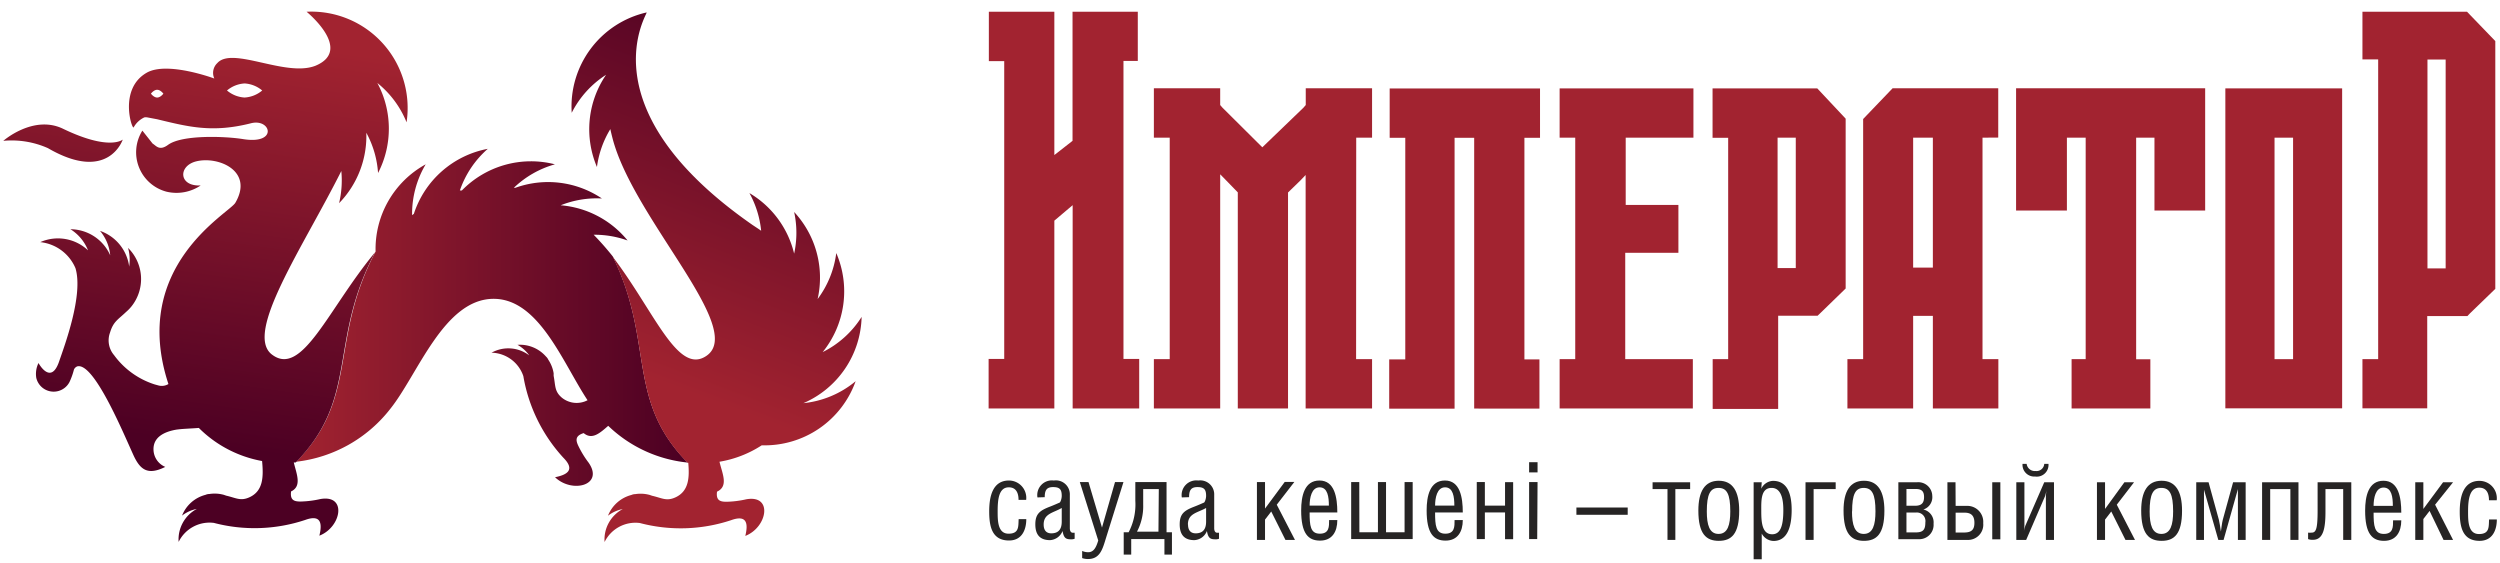 <svg id="Слой_1" data-name="Слой 1" xmlns="http://www.w3.org/2000/svg" xmlns:xlink="http://www.w3.org/1999/xlink" viewBox="0 0 213 48"><defs><style>.cls-1{fill:url(#New_Gradient_Swatch_2);}.cls-2{fill:url(#New_Gradient_Swatch_2-2);}.cls-3{fill:url(#New_Gradient_Swatch_2-3);}.cls-4{fill:url(#New_Gradient_Swatch_2-4);}.cls-5{fill:#a22330;fill-rule:evenodd;}.cls-6{fill:#262424;}</style><linearGradient id="New_Gradient_Swatch_2" x1="25.17" y1="27.06" x2="58.58" y2="27.06" gradientUnits="userSpaceOnUse"><stop offset="0" stop-color="#a22330"/><stop offset="0.99" stop-color="#4c0023"/></linearGradient><linearGradient id="New_Gradient_Swatch_2-2" x1="56.09" y1="32.48" x2="68.38" y2="-0.08" xlink:href="#New_Gradient_Swatch_2"/><linearGradient id="New_Gradient_Swatch_2-3" x1="20.79" y1="3.23" x2="15.82" y2="38.02" xlink:href="#New_Gradient_Swatch_2"/><linearGradient id="New_Gradient_Swatch_2-4" x1="6.95" y1="0.88" x2="2.59" y2="31.44" xlink:href="#New_Gradient_Swatch_2"/></defs><title>Logoimperator</title><path class="cls-1" d="M49.28,38c-.23-.48-.29-.87.45-1.1.72.6,1.38,0,2.09-.62a11.38,11.38,0,0,0,6.77,3.13c-5.29-5.37-2.81-10.27-6.38-17.56A23.69,23.69,0,0,0,50.58,20a8.32,8.32,0,0,1,2.89.49,8.21,8.21,0,0,0-5.7-3,8.3,8.3,0,0,1,3.51-.58A8.21,8.21,0,0,0,43.91,16l-.13,0A8.28,8.28,0,0,1,47.28,14a8.22,8.22,0,0,0-7.93,2.23l-.17,0a8.28,8.28,0,0,1,2.38-3.55,8.23,8.23,0,0,0-6.3,5.54l-.15.11A8.27,8.27,0,0,1,36.27,14,8.23,8.23,0,0,0,32,21.43l0,0c-4,7.61-1.37,12.41-6.76,17.91a11.86,11.86,0,0,0,8-4.49c2.36-2.93,4.58-9.39,8.82-9.39,3.87,0,5.9,5.47,8,8.64a2,2,0,0,1-2.18-.21c-.65-.55-.54-1-.71-1.87,0-.07,0-.14,0-.22a2.92,2.92,0,0,0-.46-1.16.79.79,0,0,0-.19-.26,2.94,2.94,0,0,0-2.43-1,3,3,0,0,1,1,.9,2.94,2.94,0,0,0-3.21-.23,2.93,2.93,0,0,1,2.71,2A13.64,13.64,0,0,0,48,39c1.05,1.06.28,1.46-.71,1.66,1.45,1.4,4.2.69,2.86-1.24A8.25,8.25,0,0,1,49.28,38Z"/><path class="cls-2" d="M73.41,27a8.27,8.27,0,0,1-3.32,3,8.22,8.22,0,0,0,1.16-8.44,8.27,8.27,0,0,1-1.59,3.92,8.22,8.22,0,0,0-2-7.42,8.31,8.31,0,0,1,0,3.55,8.21,8.21,0,0,0-3.81-5.16,8.31,8.31,0,0,1,1,3.21c-.24-.17-.49-.33-.73-.49C49.66,9.12,55.3,1,55.09,1.06a8.22,8.22,0,0,0-6.38,8.55,8.27,8.27,0,0,1,2.93-3.24,8.22,8.22,0,0,0-.78,7.86A8.29,8.29,0,0,1,52,11q.09.41.2.83C54,18.66,63.55,28,60.2,30.31c-2.46,1.7-4.42-3.75-8-8.44,3.58,7.28,1.1,12.19,6.38,17.56h.06c.11,1.24.06,2.41-1.08,2.94-.77.36-1.16.06-2-.13l-.2-.07a2.92,2.92,0,0,0-1.24-.07.8.8,0,0,0-.32.07,2.94,2.94,0,0,0-2,1.77,3,3,0,0,1,1.26-.57,2.94,2.94,0,0,0-1.55,2.81,2.93,2.93,0,0,1,3-1.62,13.64,13.64,0,0,0,7.78-.24c1.4-.51,1.45.36,1.21,1.34,1.88-.73,2.38-3.53.08-3.12a8.31,8.31,0,0,1-1.68.21c-.53,0-.91-.1-.81-.86,1-.47.45-1.53.21-2.55a9.45,9.45,0,0,0,3.6-1.4,8.23,8.23,0,0,0,8-5.46,8.26,8.26,0,0,1-4.45,1.87A8.22,8.22,0,0,0,73.41,27Z"/><path class="cls-3" d="M34.64,10.42A8.21,8.21,0,0,0,26.12,1s4,3.25.76,4.6c-2.54,1-7.09-1.68-8.37-.22a1.15,1.15,0,0,0-.25,1.31s-4-1.49-5.75-.5c-2.43,1.38-1.26,4.89-1.12,4.66A2,2,0,0,1,12.3,10a1,1,0,0,1,.24,0l.85.16c2.71.66,4.73,1.17,8,.34,1.7-.43,2.32,1.84-.69,1.35-1.49-.24-5.17-.39-6.38.49-.74.54-1,.09-1.32-.11l-.87-1.1a3.47,3.47,0,0,0,2.05,5.2,3.68,3.68,0,0,0,2.92-.53c-1.88.1-1.94-1.66-.39-2.05,1.87-.47,4.94.8,3.34,3.53-.53.9-9,5.41-5.7,15.44a1.09,1.09,0,0,1-.89.11l-.29-.08a6.85,6.85,0,0,1-3.45-2.49,1.93,1.93,0,0,1-.34-1.94c.28-.93.68-1.09,1.36-1.74l0,0a3.61,3.61,0,0,0,.45-.46,3.73,3.73,0,0,0-.28-5A3.75,3.75,0,0,1,11,22.74l0-.07a3.73,3.73,0,0,0-2.48-3,3.74,3.74,0,0,1,.87,2.08A3.73,3.73,0,0,0,6,19.53,3.74,3.74,0,0,1,7.5,21.33a3.73,3.73,0,0,0-4.07-.7,3.67,3.67,0,0,1,3,2.22c.69,2.29-.94,6.62-1.39,7.94-.71,2.09-1.76.14-1.76.14a2.11,2.11,0,0,0-.19,1.26,1.52,1.52,0,0,0,2.83.36,5.92,5.92,0,0,0,.38-1.06.5.5,0,0,1,.3-.28c1.41-.31,3.84,5.53,4.77,7.57.56,1.21,1.19,1.76,2.71,1a1.63,1.63,0,0,1-1-1.42c-.06-1.11.91-1.56,1.86-1.74.51-.09,1.26-.1,2-.16a10.2,10.2,0,0,0,5.39,2.82c.12,1.29.12,2.53-1.06,3.08-.77.36-1.16.06-2-.13l-.2-.07a2.92,2.92,0,0,0-1.24-.07.8.8,0,0,0-.32.07,2.94,2.94,0,0,0-2,1.77,3,3,0,0,1,1.26-.57,2.94,2.94,0,0,0-1.55,2.81,2.93,2.93,0,0,1,3-1.62A13.64,13.64,0,0,0,26,44.3c1.4-.51,1.45.36,1.21,1.34,1.88-.73,2.38-3.53.08-3.12a8.31,8.31,0,0,1-1.68.21c-.53,0-.91-.1-.81-.86.94-.45.47-1.47.23-2.47h.17c5.4-5.51,2.74-10.3,6.76-17.91-4,4.82-6.22,10.7-8.8,8.71-2.37-1.83,2.66-9.13,5.92-15.63a8.31,8.31,0,0,1-.19,2.74,8.2,8.2,0,0,0,2.32-6,8.3,8.3,0,0,1,1,3.43,8.22,8.22,0,0,0-.06-7.67A8.28,8.28,0,0,1,34.64,10.42ZM13.39,8.31c-.29,0-.53-.33-.53-.33s.24-.33.53-.33.53.33.53.33S13.68,8.31,13.39,8.31Zm7.45,0a2.55,2.55,0,0,1-1.5-.6,2.55,2.55,0,0,1,1.5-.6,2.56,2.56,0,0,1,1.5.6A2.56,2.56,0,0,1,20.83,8.31Z"/><path class="cls-4" d="M10.46,11.89s-1.11,1-5.09-.92C2.84,9.75.28,12,.28,12a7.61,7.61,0,0,1,3.8.62C9.24,15.62,10.46,11.89,10.46,11.89Z"/><path class="cls-5" d="M208.37,22.87V5.07h-1.55v17.8ZM206.8,34.79h-5.52V30.6h1.34V5.06h-1.34V1h8.91l2.41,2.5V24.61l-2.16,2.09-.22.23H206.8Z"/><path class="cls-5" d="M153,22.84V11.73h-1.55V22.84Zm-1.5,12h-5.58V30.6h1.32V11.74h-1.33V7.53h8.92l2.42,2.58V24.58l-2.16,2.1-.23.22h-3.36Z"/><path class="cls-5" d="M199.55,7.53V34.79H189.6V7.53ZM193.79,30.6h1.58V11.73h-1.58Z"/><path class="cls-5" d="M187.88,7.52c0,.57,0,9.81,0,10.42h-4.32V11.73H182q0,9.44,0,18.88h1.21V34.8h-6.71V30.6h1.2V11.73H176.1v6.21h-4.33V7.52Z"/><path class="cls-5" d="M132.88,34.8V30.6h1.33V11.73h-1.33V7.53h11.4v4.2h-5.77v5.73H143v4.08h-4.53V30.6h5.76v4.2Z"/><path class="cls-5" d="M163,11.73V22.8h1.68V11.73Zm5.91,0V30.6h1.35v4.2h-5.58V26.91H163V34.8h-5.6V30.6h1.34V10.14l2.51-2.62h9v4.2Z"/><path class="cls-5" d="M131.16,30.62v4.19H125.6V11.74h-1.67v.35q0,11.36,0,22.73h-5.57V30.62h1.37l0-18.88h-1.33V7.54h12.81v4.2h-1.33V30.62Z"/><polygon class="cls-5" points="99.66 30.6 99.66 11.73 98.31 11.73 98.31 7.52 103.96 7.52 103.96 8.95 104.16 9.18 107.55 12.55 111.05 9.18 111.25 8.95 111.25 7.52 116.9 7.52 116.9 11.73 115.55 11.73 115.54 30.6 116.9 30.6 116.9 34.8 111.24 34.8 111.24 14.91 110.79 15.38 109.74 16.4 109.74 34.8 105.46 34.8 105.46 16.39 104.44 15.34 103.96 14.85 103.96 34.8 98.31 34.8 98.31 30.6 99.66 30.6"/><path class="cls-5" d="M89.83,1V13.21L91.38,12c0-3,0-8,0-11h5.56V5.19H95.72V30.58h1.34V34.8H91.39V17.48L89.83,18.8v16h-5.6V30.58h1.33V5.21H84.25V1Z"/><path class="cls-6" d="M142.07,46V41.67H140.8v-.58H144v.58h-1.26V46Z"/><path class="cls-6" d="M148.18,43.51c0,2-.67,2.57-1.74,2.57s-1.74-.58-1.74-2.58c0-1.62.54-2.54,1.74-2.54S148.18,41.88,148.18,43.51Zm-2.76.06c0,1.15.22,1.92,1,1.92s1-.77,1-1.92c0-1.47-.29-2-1-2S145.42,42.1,145.42,43.58Z"/><path class="cls-6" d="M150.06,41.64h0a1.16,1.16,0,0,1,1-.67c1.23,0,1.59,1.12,1.59,2.48s-.33,2.64-1.55,2.64a1.18,1.18,0,0,1-1-.63v2.19h-.69V41.09h.69Zm0,1.88c0,.93.05,2,.93,2,.72,0,.95-.75.95-2.06,0-.64-.07-1.89-1-1.89S150.06,42.67,150.06,43.51Z"/><path class="cls-6" d="M156.4,41.09v.58h-1.88V46h-.69V41.09Z"/><path class="cls-6" d="M160.55,43.51c0,2-.67,2.57-1.74,2.57s-1.74-.58-1.74-2.58c0-1.62.54-2.54,1.74-2.54S160.55,41.88,160.55,43.51Zm-2.76.06c0,1.15.22,1.92,1,1.92s1-.77,1-1.92c0-1.47-.29-2-1-2S157.8,42.1,157.8,43.58Z"/><path class="cls-6" d="M161.74,41.09h1.58a1.19,1.19,0,0,1,1.31,1.16,1.1,1.1,0,0,1-.76,1.16v0a1.12,1.12,0,0,1,.87,1.21,1.22,1.22,0,0,1-1.2,1.32h-1.8Zm.69,2h.73c.53,0,.77-.21.77-.74s-.24-.69-.74-.69h-.76Zm0,2.27h.81c.64,0,.8-.27.8-.85a.73.73,0,0,0-.81-.84h-.8Z"/><path class="cls-6" d="M166.62,43.1h1a1.36,1.36,0,0,1,1.35,1.47A1.3,1.3,0,0,1,167.59,46h-1.67V41.09h.69Zm0,2.27h.73c.66,0,.87-.28.87-.83s-.23-.86-.83-.86h-.77Zm3.81.58h-.69V41.09h.69Z"/><path class="cls-6" d="M172.48,41.09v3.7a3.18,3.18,0,0,1-.07.58h0a4.21,4.21,0,0,1,.15-.58l1.61-3.7H175V46h-.69V42.27a4.89,4.89,0,0,1,.07-.6h0a4.25,4.25,0,0,1-.14.6L172.63,46h-.84V41.09Zm.19-1.57a.7.7,0,0,0,.76.61.66.66,0,0,0,.74-.61h.36a1,1,0,0,1-1.14,1.08,1,1,0,0,1-1.07-1.08Z"/><path class="cls-6" d="M179.35,43.36,181,41.09h.82L180.35,43l1.55,3h-.81l-1.21-2.42-.53.69V46h-.69V41.09h.69Z"/><path class="cls-6" d="M185.91,43.51c0,2-.67,2.57-1.74,2.57s-1.74-.58-1.74-2.58c0-1.62.54-2.54,1.74-2.54S185.91,41.88,185.91,43.51Zm-2.76.06c0,1.15.22,1.92,1,1.92s1-.77,1-1.92c0-1.47-.29-2-1-2S183.15,42.1,183.15,43.58Z"/><path class="cls-6" d="M188.17,41.09l.88,3.2c.06.23.12.66.17,1h0c.05-.33.09-.72.16-1l.88-3.2h1.07V46h-.66V41.67h0L189.45,46H189l-1.22-4.28h0V46h-.66V41.09Z"/><path class="cls-6" d="M195.83,41.09V46h-.69V41.67h-1.72V46h-.69V41.09Z"/><path class="cls-6" d="M200.33,41.09V46h-.69V41.67h-1.51V43.6c0,1.4-.18,2.39-1.06,2.39a1,1,0,0,1-.42-.06v-.55a1.5,1.5,0,0,0,.3,0c.37,0,.51-.3.51-1.87V41.09Z"/><path class="cls-6" d="M204.59,44.33c0,1-.45,1.75-1.47,1.75s-1.61-.61-1.61-2.57c0-1.22.27-2.55,1.56-2.55s1.52,1.44,1.52,2.72h-2.36c0,1.11.06,1.81.87,1.81s.79-.61.79-1.16Zm-.72-1.23c0-.74-.1-1.56-.79-1.56s-.85.91-.85,1.56Z"/><path class="cls-6" d="M206.47,43.36l1.68-2.27H209L207.47,43,209,46h-.81L207,43.53l-.53.69V46h-.69V41.09h.69Z"/><path class="cls-6" d="M210.28,43.59c0,.79,0,1.91.93,1.91s.82-.65.86-1.24h.66c0,.92-.38,1.82-1.47,1.82-1.48,0-1.69-1.24-1.69-2.49s.29-2.62,1.68-2.62a1.48,1.48,0,0,1,1.47,1.65h-.66c0-.53-.17-1.07-.83-1.07C210.4,41.55,210.28,42.57,210.28,43.59Z"/><path class="cls-6" d="M138.68,43.24v.62h-4.37v-.62Z"/><path class="cls-6" d="M85,43.56c0,.79,0,1.91.93,1.91s.82-.65.86-1.24h.65c0,.92-.38,1.82-1.47,1.82-1.48,0-1.69-1.24-1.69-2.49s.29-2.62,1.68-2.62a1.48,1.48,0,0,1,1.47,1.65h-.65c0-.53-.17-1.07-.83-1.07C85.1,41.52,85,42.55,85,43.56Z"/><path class="cls-6" d="M88.39,42.38a1.25,1.25,0,0,1,1.4-1.44,1.19,1.19,0,0,1,1.36,1.24V45c0,.23.08.39.26.39l.15,0v.51a.67.67,0,0,1-.28.05c-.42,0-.64-.05-.75-.71h0a1.22,1.22,0,0,1-1.07.78c-.85,0-1.25-.46-1.25-1.34s.36-1.17,1.21-1.5c.32-.12.79-.33.86-.36s.18-.33.18-.57c0-.56-.18-.75-.74-.75s-.71.29-.71.86Zm.53,2.31c0,.43.18.75.65.75.72,0,.89-.48.89-1V43.28C89.74,43.7,88.92,43.75,88.92,44.69Z"/><path class="cls-6" d="M92.74,41.07l1.15,3.88h0L95,41.07h.72L94.18,46c-.27.89-.52,1.63-1.49,1.63a1.54,1.54,0,0,1-.49-.08v-.61a1.25,1.25,0,0,0,.51.11c.49,0,.69-.44.86-1L92,41.07Z"/><path class="cls-6" d="M96.73,42.67v-1.6h2.66v4.28h.46v1.9h-.64V45.93H96.38v1.32h-.64v-1.9h.42A5.13,5.13,0,0,0,96.73,42.67Zm2-1H97.4V43a4.65,4.65,0,0,1-.53,2.3H98.7Z"/><path class="cls-6" d="M100.69,42.38a1.25,1.25,0,0,1,1.4-1.44,1.19,1.19,0,0,1,1.36,1.24V45c0,.23.08.39.26.39l.15,0v.51a.67.67,0,0,1-.28.05c-.42,0-.64-.05-.75-.71h0a1.22,1.22,0,0,1-1.07.78c-.85,0-1.25-.46-1.25-1.34s.36-1.17,1.21-1.5c.32-.12.79-.33.86-.36s.18-.33.18-.57c0-.56-.18-.75-.74-.75s-.71.29-.71.86Zm.53,2.31c0,.43.18.75.65.75.72,0,.89-.48.89-1V43.28C102,43.7,101.21,43.75,101.21,44.69Z"/><path class="cls-6" d="M107.78,43.33l1.68-2.27h.82L108.78,43l1.55,3h-.81l-1.21-2.42-.53.69v1.73h-.69V41.07h.69Z"/><path class="cls-6" d="M113.94,44.31c0,1-.45,1.75-1.47,1.75s-1.61-.61-1.61-2.57c0-1.22.27-2.55,1.56-2.55s1.52,1.44,1.52,2.72h-2.36c0,1.11.06,1.81.87,1.81s.79-.61.79-1.16Zm-.72-1.23c0-.74-.1-1.56-.79-1.56s-.85.91-.85,1.56Z"/><path class="cls-6" d="M115.82,45.35h1.58V41.07h.69v4.28h1.58V41.07h.69v4.86h-5.24V41.07h.69Z"/><path class="cls-6" d="M124.63,44.31c0,1-.45,1.75-1.47,1.75s-1.61-.61-1.61-2.57c0-1.22.27-2.55,1.56-2.55s1.52,1.44,1.52,2.72h-2.36c0,1.11.06,1.81.87,1.81s.79-.61.79-1.16Zm-.72-1.23c0-.74-.1-1.56-.79-1.56s-.85.91-.85,1.56Z"/><path class="cls-6" d="M126.51,43.08h1.72v-2h.69v4.86h-.69V43.66h-1.72v2.27h-.69V41.07h.69Z"/><path class="cls-6" d="M130.28,40.25v-.87H131v.87Zm.69,5.68h-.69V41.07H131Z"/></svg>